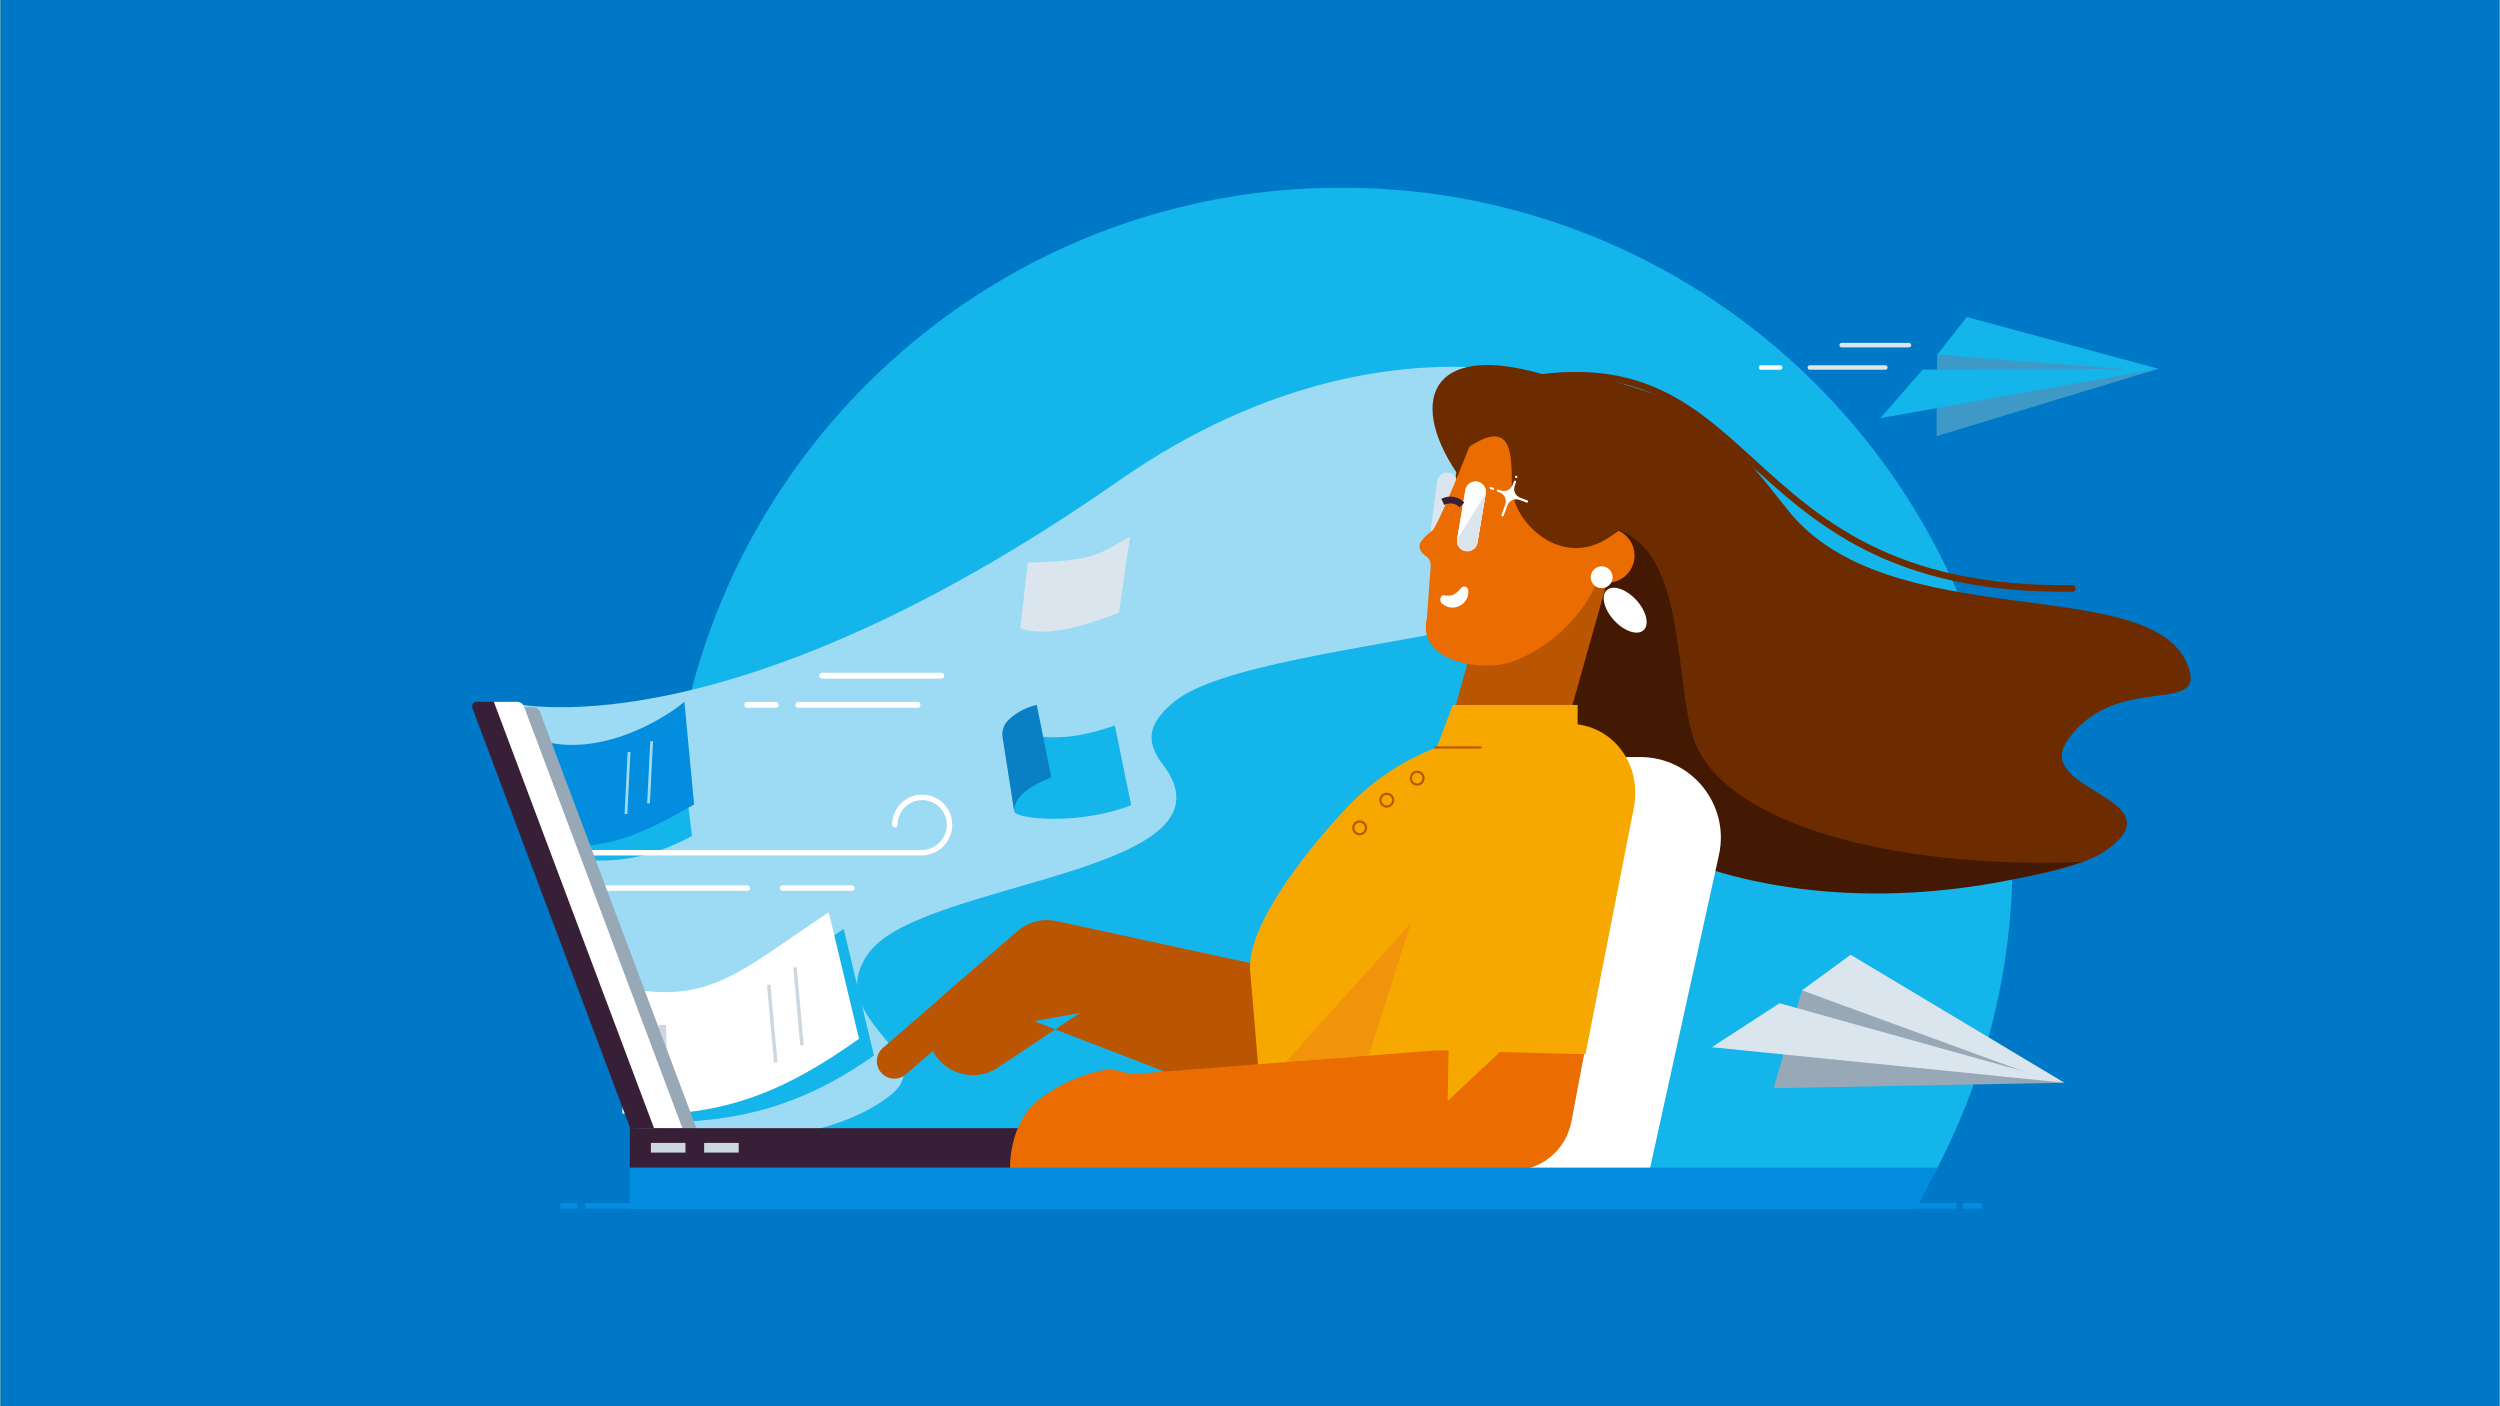 <svg width="2393" height="1346" viewBox="0 0 2393 1346" fill="none" xmlns="http://www.w3.org/2000/svg">
<rect x="0" y="0" width="2393" height="1346" fill="#333333" stroke="none"/>
<g clip-path="url(#clip0_7281_32086)">
<rect width="2392" height="1346" transform="translate(0.516)" fill="white"/>
<rect x="0.516" width="2392" height="1346" fill="#14B6EB"/>
<g clip-path="url(#clip1_7281_32086)">
<mask id="mask0_7281_32086" style="mask-type:alpha" maskUnits="userSpaceOnUse" x="-1706" y="-124" width="4099" height="1597">
<path d="M2393 -124H-1706V1473H2393V-124Z" fill="white"/>
</mask>
<g mask="url(#mask0_7281_32086)">
<path d="M2393 -124H-1706V1473H2393V-124Z" fill="#0078C8"/>
</g>
<mask id="mask1_7281_32086" style="mask-type:alpha" maskUnits="userSpaceOnUse" x="641" y="179" width="1286" height="953">
<path d="M641.469 179.619H1926.46V1131.11H641.469V179.619Z" fill="white"/>
</mask>
<g mask="url(#mask1_7281_32086)">
<path fill-rule="evenodd" clip-rule="evenodd" d="M1283.96 179.619C1638.8 179.619 1926.46 467.238 1926.46 822.039C1926.46 1176.84 1638.8 1464.46 1283.96 1464.46C929.122 1464.46 641.469 1176.84 641.469 822.039C641.469 467.238 929.122 179.619 1283.96 179.619Z" fill="#13B5EA"/>
</g>
<path fill-rule="evenodd" clip-rule="evenodd" d="M740.944 699.478C892.247 696.841 1060.88 670.188 1109.02 726.642C1202.36 836.144 883.259 841.674 831.818 911.825C785.088 975.525 900.953 1008.78 853.045 1047.72C777.457 1109.14 614.862 1090.99 614.862 1090.99L466.247 690.978C466.247 690.978 604.159 701.884 740.944 699.478Z" fill="#9DDAF3"/>
<path fill-rule="evenodd" clip-rule="evenodd" d="M1071.21 459.943C1350.15 265.44 1613.84 371.921 1637.88 468.904C1672.47 608.566 1207.84 602.677 1123.77 671.83C1062.76 722.011 1155.09 739.241 1114.73 785.94C1044.5 867.254 822.498 794.338 822.498 794.338L492.343 742.774L485.583 672.214C485.555 672.239 687.403 727.592 1071.21 459.943Z" fill="#9DDAF3"/>
<path fill-rule="evenodd" clip-rule="evenodd" d="M1394.14 452.286C1346.64 381.213 1370.51 323.044 1488.34 361.806L1394.14 452.286Z" fill="#6D2C00"/>
<path fill-rule="evenodd" clip-rule="evenodd" d="M1711.44 488.338C1807.06 609.105 2056.92 547.787 2093.58 635.374C2115.42 687.577 2026.06 641.313 1979 708.625C1944.84 757.475 2086.49 763.694 2015.97 814.003C1939.05 868.869 1417.67 903.125 1419.67 585.269C1419.95 540.055 1537.2 546.046 1533.1 532.887C1529.08 519.932 1536.22 502.394 1523.11 498.938L1404.79 477.534L1392.86 459.228C1408.17 348.19 1502.45 352.849 1550.46 366.726C1630.35 389.845 1644.97 404.387 1711.44 488.338Z" fill="#6D2C00"/>
<path fill-rule="evenodd" clip-rule="evenodd" d="M1621.39 707.517C1602.47 652.881 1614.53 532.318 1550.23 507.561L1532.31 529.4C1532.51 530.577 1532.74 531.755 1533.1 532.907C1533.9 535.493 1530.03 537.336 1523.32 538.949L1425.77 642.796C1468.53 803.682 1709.96 910.494 1993.47 825.009C1810.9 832.278 1649.35 788.242 1621.39 707.517Z" fill="#441903"/>
<path fill-rule="evenodd" clip-rule="evenodd" d="M1436 724.67L1324.11 1120.08H1578.99L1645.38 818.376C1655.98 770.243 1619.31 724.645 1570.02 724.645H1436V724.67Z" fill="white"/>
<path fill-rule="evenodd" clip-rule="evenodd" d="M600.651 1073.1C690.988 1078.58 762.171 1063.32 836.53 1010.27L807.595 889.248C724.633 943.782 682.768 968.158 603.186 952.614L600.651 1073.1Z" fill="#13B5EA"/>
<path fill-rule="evenodd" clip-rule="evenodd" d="M595.658 1065.88C685.995 1071.36 747.858 1047.37 822.242 994.321L793.307 873.295C710.345 927.828 680.566 961.447 600.984 945.906L595.658 1065.88Z" fill="white"/>
<path d="M735.8 942.5L742.56 1017.13" stroke="#CDD7E0" stroke-width="3.343"/>
<path d="M760.94 925.91L767.677 1000.54" stroke="#CDD7E0" stroke-width="3.343"/>
<path d="M634.092 981.004L635.679 1034.92" stroke="#CDD7E0" stroke-width="6.685"/>
<path fill-rule="evenodd" clip-rule="evenodd" d="M504.836 814.078C564.983 828.594 609.588 828.927 662.387 800.153L650.839 707.881C577.863 737.836 567.774 743.543 508.062 719.348L504.836 814.078Z" fill="#13B5EA"/>
<path fill-rule="evenodd" clip-rule="evenodd" d="M502.763 804.756C573.204 819.116 608.206 801.684 664.385 770.09L655.09 671.674C640.725 684.552 574.074 728.486 513.235 707.412L502.763 804.756Z" fill="#028DDE"/>
<path d="M602.162 719.758L599.166 779.181" stroke="#9DDAF3" stroke-width="2.656"/>
<path d="M623.772 709.494L620.776 768.943" stroke="#9DDAF3" stroke-width="2.656"/>
<path d="M535.356 738.729L530.594 781.331" stroke="#9DDAF3" stroke-width="5.31"/>
<path fill-rule="evenodd" clip-rule="evenodd" d="M1377.91 517.525C1372.63 516.833 1368.92 511.994 1369.61 506.72L1375.63 460.661C1376.32 455.387 1381.16 451.675 1386.44 452.366C1391.71 453.057 1395.42 457.896 1394.73 463.17L1388.71 509.229C1388 514.503 1383.19 518.216 1377.91 517.525Z" fill="#DAE5ED"/>
<path fill-rule="evenodd" clip-rule="evenodd" d="M902.77 952.867L974.081 891.142C984.605 882.025 998.327 878.953 1010.98 881.615L1018.05 883.154L1269 937.531C1279.89 939.889 1289.23 945.445 1296.32 952.97L1299.53 956.375L1333.79 992.781L1217.54 1019.41L1284.6 806.036C1296.05 769.632 1334.84 749.404 1371.25 760.848C1407.66 772.292 1427.89 811.08 1416.44 847.487L1349.38 1060.86C1337.93 1097.27 1299.14 1117.49 1262.73 1106.05C1251.11 1102.39 1240.94 1095.73 1233.13 1087.49L1198.87 1051.08L1229.37 1069.92L989.8 977.497L1033.77 969.509L955.312 1021.84C935.363 1035.16 908.4 1029.75 895.088 1009.81C882.797 991.348 886.433 966.974 902.77 952.867Z" fill="#BA5602"/>
<path fill-rule="evenodd" clip-rule="evenodd" d="M1540.99 825.674L1446.86 1115.26H1212.39L1196.62 929.005C1193.34 890.243 1242.05 823.241 1288.7 773.495C1325.75 733.965 1375.5 708.695 1429.27 701.911C1449.5 700.349 1479.15 697.917 1498.02 699.12C1568.95 703.6 1540.61 824.163 1540.99 825.674Z" fill="#F7A800"/>
<path fill-rule="evenodd" clip-rule="evenodd" d="M1383.08 712.587C1403.9 734.503 1435.11 719.781 1498.2 699.376L1545.24 532.447L1423.56 566.599L1383.08 712.587Z" fill="#BA5602"/>
<path fill-rule="evenodd" clip-rule="evenodd" d="M1370.12 508.59C1375.42 507.719 1407.89 423.922 1407.89 423.922C1459.62 393.455 1474.98 438.848 1526.11 466.704C1539.02 473.745 1545.65 488.517 1542.25 502.829L1532.41 544.126C1520.63 593.565 1466.92 632.481 1434.24 636.398C1401.54 640.315 1357.37 627.283 1365.82 591.824L1369.38 543.051C1370.23 538.673 1368.1 534.243 1363.96 531.504C1360.65 529.328 1358.58 525.871 1358.78 522.057C1358.99 516.936 1370.12 508.59 1370.12 508.59Z" fill="#EB6C00"/>
<path fill-rule="evenodd" clip-rule="evenodd" d="M1427.09 641.643L1461.61 635.908L1428.1 666.119L1427.09 641.643Z" fill="#BA5602"/>
<path fill-rule="evenodd" clip-rule="evenodd" d="M1538.53 505.721C1552.91 505.721 1564.57 517.378 1564.57 531.759C1564.57 546.14 1552.91 557.796 1538.53 557.796C1524.15 557.796 1512.49 546.14 1512.49 531.759C1512.49 517.378 1524.15 505.721 1538.53 505.721Z" fill="#EB6C00"/>
<path fill-rule="evenodd" clip-rule="evenodd" d="M1542.83 548.68C1539.91 541.332 1530.21 539.745 1525.11 545.813C1519.89 552.037 1523.45 561.535 1531.44 562.839C1539.45 564.144 1545.83 556.233 1542.83 548.68Z" fill="white"/>
<path fill-rule="evenodd" clip-rule="evenodd" d="M1402.87 527.479C1397.5 526.583 1393.86 521.488 1394.76 516.111L1402.64 469.131C1403.54 463.754 1408.64 460.119 1414.01 461.015C1419.39 461.911 1423.03 467.006 1422.13 472.382L1414.24 519.363C1413.35 524.765 1408.25 528.375 1402.87 527.479Z" fill="white"/>
<path fill-rule="evenodd" clip-rule="evenodd" d="M1402.87 527.479C1397.5 526.583 1393.86 521.488 1394.76 516.111L1402.64 469.131C1403.54 463.754 1408.64 460.119 1414.01 461.015C1419.39 461.911 1423.03 467.006 1422.13 472.382L1414.24 519.363C1413.35 524.765 1408.25 528.375 1402.87 527.479Z" fill="white"/>
<path fill-rule="evenodd" clip-rule="evenodd" d="M1402.87 527.481C1397.5 526.585 1393.86 521.49 1394.76 516.114L1422.1 472.41L1414.22 519.391C1413.35 524.767 1408.25 528.377 1402.87 527.481Z" fill="#DAE5ED"/>
<path d="M1380.96 480.346C1388.56 476.813 1395.11 479.04 1399.42 483.316" stroke="#371F38" stroke-width="6.478"/>
<path fill-rule="evenodd" clip-rule="evenodd" d="M1383.11 579.635C1382.29 579.151 1381.6 578.765 1380.9 578.255C1378.57 576.565 1377.93 573.263 1379.65 570.982C1380.26 570.165 1381.08 569.599 1382.13 569.778C1387.64 570.728 1392.12 570.777 1398.44 562.942C1400.31 560.612 1403.95 561.048 1405.18 563.764C1405.33 564.097 1405.41 564.635 1405.46 565.298C1406.41 577.205 1393.43 585.654 1383.11 579.635Z" fill="white"/>
<path fill-rule="evenodd" clip-rule="evenodd" d="M959.336 948.385L866.999 1028.37C860.012 1034.41 849.436 1033.67 843.394 1026.68C837.351 1019.69 838.093 1009.12 845.084 1003.07L937.415 923.09L959.336 948.385Z" fill="#BA5602"/>
<path d="M815.452 850.049H749.159" stroke="white" stroke-width="5.254" stroke-linecap="round"/>
<path d="M715.388 850.049H560.961" stroke="white" stroke-width="5.254" stroke-linecap="round"/>
<path d="M548.49 816.227H882.079C896.882 816.227 908.888 804.222 908.888 789.421C908.888 774.984 897.161 763.258 882.72 763.258C868.278 763.258 856.553 774.984 856.553 789.421" stroke="white" stroke-width="5.254" stroke-linecap="round"/>
<path fill-rule="evenodd" clip-rule="evenodd" d="M1175.93 1118.18H602.98V1113.32H1137.5L1175.93 1118.18Z" fill="#371F38"/>
<path fill-rule="evenodd" clip-rule="evenodd" d="M640.697 1080.06H603.313L452.189 677.795C451.088 674.873 453.241 671.775 456.363 671.775H487.322L640.697 1080.06Z" fill="#371F38"/>
<path fill-rule="evenodd" clip-rule="evenodd" d="M668.607 1085.18H641.465L488.062 676.895H510.391C513.284 676.895 515.87 678.687 516.894 681.403L668.607 1085.18Z" fill="#99A8B7"/>
<path fill-rule="evenodd" clip-rule="evenodd" d="M653.247 1080.06H626.105L472.702 671.775H495.03C497.924 671.775 500.51 673.568 501.534 676.284L653.247 1080.06Z" fill="white"/>
<path fill-rule="evenodd" clip-rule="evenodd" d="M1538.01 564.911C1543.86 559.532 1556.48 563.746 1566.21 574.323C1575.93 584.897 1579.07 597.828 1573.22 603.207C1567.37 608.587 1554.75 604.372 1545.02 593.796C1535.3 583.222 1532.16 570.29 1538.01 564.911Z" fill="white"/>
<path fill-rule="evenodd" clip-rule="evenodd" d="M976.593 601.115C999.61 610.768 1039.12 599.221 1071.05 586.34L1081.73 513.555C1052.41 529.812 1048.87 537.007 983.839 538.543L976.593 601.115Z" fill="#DAE5ED"/>
<mask id="mask2_7281_32086" style="mask-type:alpha" maskUnits="userSpaceOnUse" x="423" y="117" width="1674" height="1348">
<path d="M423.205 1464.46H2096.96V117.969H423.205V1464.46Z" fill="white"/>
</mask>
<g mask="url(#mask2_7281_32086)">
<path fill-rule="evenodd" clip-rule="evenodd" d="M602.853 1118.44H1134.38V1079.88H602.853V1118.44Z" fill="#371F38"/>
<path fill-rule="evenodd" clip-rule="evenodd" d="M623.028 1103.26H656.111V1093.99H623.028V1103.26Z" fill="#CDD7E0"/>
<path fill-rule="evenodd" clip-rule="evenodd" d="M674.01 1103.26H707.092V1093.99H674.01V1103.26Z" fill="#CDD7E0"/>
<path fill-rule="evenodd" clip-rule="evenodd" d="M2065.98 352.975L1854.15 339.738L1853.73 417.416L2065.98 352.975Z" fill="#3F99C7"/>
<path fill-rule="evenodd" clip-rule="evenodd" d="M2065.98 352.977L1840.37 353.821L1799.84 400.213L2065.98 352.977Z" fill="#13B5EA"/>
<path fill-rule="evenodd" clip-rule="evenodd" d="M2065.98 352.976L2038.43 353.514L1854.15 339.74L1882.52 303.461L2065.98 352.976Z" fill="#13B5EA"/>
<path fill-rule="evenodd" clip-rule="evenodd" d="M1400.8 431.347C1446.4 398.908 1447.12 430.297 1447.12 464.886C1447.12 499.45 1494.13 545.099 1539.78 514.658C1585.41 484.242 1606.18 466.269 1606.18 466.269L1552.23 433.088L1483.07 394.377L1418.39 394.172L1400.8 431.347Z" fill="#6D2C00"/>
<path d="M786.954 646.738H901.055" stroke="white" stroke-width="5.632" stroke-linecap="round"/>
<path d="M715.312 674.699H742.506" stroke="white" stroke-width="5.632" stroke-linecap="round"/>
<path d="M764.115 674.699H878.216" stroke="white" stroke-width="5.632" stroke-linecap="round"/>
<path d="M1762.83 330.344H1827.28" stroke="#DAE5ED" stroke-width="4.319" stroke-linecap="round"/>
<path d="M1685.68 351.771H1703.97" stroke="white" stroke-width="4.319" stroke-linecap="round"/>
<path d="M1732.39 351.771H1804.62" stroke="#DAE5ED" stroke-width="4.319" stroke-linecap="round"/>
<path d="M1414.55 374.276C1696.47 292.808 1636.42 567.524 1983.48 563.248" stroke="#6D2C00" stroke-width="6.366" stroke-linecap="round"/>
<path fill-rule="evenodd" clip-rule="evenodd" d="M970.858 776.598C971.499 784.048 1032.88 790.27 1082.75 770.709L1067.14 694.465C1009.78 714 997.642 701.941 959.797 703.4L970.858 776.598Z" fill="#13B5EA"/>
<path fill-rule="evenodd" clip-rule="evenodd" d="M992.366 674.672C980.204 677.539 970.499 683.661 964.402 690.087C960.434 694.258 958.772 700.072 959.665 705.756L970.832 776.496C969.987 763.029 986.449 751.761 1006.35 744.134L992.366 674.672Z" fill="#0980C6"/>
<path fill-rule="evenodd" clip-rule="evenodd" d="M1510.11 728.154H1370.61L1390.51 674.85H1510.11V728.154Z" fill="#F7A800"/>
<path fill-rule="evenodd" clip-rule="evenodd" d="M1230.32 1016.82L1350.4 883.715L1310.28 1010.11L1230.32 1016.82Z" fill="#F2930C"/>
<path d="M1373.83 715.504H1417.18" stroke="#BA5602" stroke-width="2.159" stroke-linecap="round"/>
<path fill-rule="evenodd" clip-rule="evenodd" d="M1356.53 738.777C1359.89 738.777 1362.62 741.504 1362.62 744.871C1362.62 748.235 1359.89 750.967 1356.53 750.967C1353.16 750.967 1350.43 748.235 1350.43 744.871C1350.43 741.504 1353.16 738.777 1356.53 738.777Z" stroke="#BA5602" stroke-width="2.159"/>
<path fill-rule="evenodd" clip-rule="evenodd" d="M1327.44 759.828C1330.8 759.828 1333.53 762.555 1333.53 765.922C1333.53 769.286 1330.8 772.015 1327.44 772.015C1324.07 772.015 1321.34 769.286 1321.34 765.922C1321.34 762.555 1324.07 759.828 1327.44 759.828Z" stroke="#BA5602" stroke-width="2.159"/>
<path fill-rule="evenodd" clip-rule="evenodd" d="M1301.48 786.35C1304.84 786.35 1307.57 789.076 1307.57 792.443C1307.57 795.807 1304.84 798.539 1301.48 798.539C1298.11 798.539 1295.38 795.807 1295.38 792.443C1295.38 789.076 1298.11 786.35 1301.48 786.35Z" stroke="#BA5602" stroke-width="2.159"/>
<path fill-rule="evenodd" clip-rule="evenodd" d="M1529.14 941.371L1505.48 1066.49L1504.09 1073.74C1498.89 1101.16 1474.96 1120.31 1448.04 1120.44L1080.43 1122.51L1076.5 1028.65L1443.02 1000.05L1385.62 1054L1388.25 926.678L1529.14 941.371Z" fill="#EB6C00"/>
<path fill-rule="evenodd" clip-rule="evenodd" d="M1110.3 1118.39H966.785C966.785 1091.02 977.283 1065.63 994.414 1052.47C1012.64 1038.49 1031.06 1030.6 1050.52 1025.56C1078.84 1018.18 1106.77 1038.74 1108.08 1067.98L1110.3 1118.39Z" fill="#EB6C00"/>
<path fill-rule="evenodd" clip-rule="evenodd" d="M1517.61 1009.22L1315.2 1003.59L1369.04 829.495C1387.36 746.975 1433.19 701.917 1491.03 693.494C1519.27 689.369 1544.88 702.455 1557.71 727.056C1565.13 741.317 1566.93 757.856 1563.83 773.627L1517.61 1009.22Z" fill="#F7A800"/>
<path fill-rule="evenodd" clip-rule="evenodd" d="M1430.09 468.337C1429.88 468.901 1429.24 469.208 1428.68 468.977L1426.63 468.209C1426.07 468.004 1425.76 467.364 1425.99 466.801C1426.2 466.238 1426.84 465.931 1427.4 466.161L1429.45 466.929C1430.01 467.134 1430.32 467.774 1430.09 468.337Z" fill="white"/>
<path fill-rule="evenodd" clip-rule="evenodd" d="M1449.12 460.788L1447.99 463.809C1447.12 466.139 1445.48 468.187 1443.23 469.211C1443.2 469.211 1443.18 469.237 1443.15 469.237C1440.9 470.261 1438.26 470.158 1435.96 469.288L1434.19 468.622C1433.63 468.417 1432.99 468.699 1432.78 469.262C1432.58 469.825 1432.86 470.465 1433.42 470.67L1435.19 471.336C1437.52 472.206 1439.57 473.845 1440.59 476.098C1440.62 476.124 1440.62 476.149 1440.62 476.175C1441.64 478.428 1441.54 481.065 1440.69 483.369L1437.21 492.868C1437.01 493.431 1437.29 494.071 1437.85 494.276C1438.41 494.481 1439.05 494.199 1439.26 493.636L1442.74 484.137C1443.61 481.807 1445.25 479.759 1447.51 478.735C1447.53 478.709 1447.55 478.709 1447.58 478.684C1449.83 477.66 1452.47 477.762 1454.78 478.633L1461.26 481.039C1461.82 481.244 1462.46 480.963 1462.66 480.399C1462.87 479.836 1462.59 479.196 1462.02 478.991L1455.54 476.584C1453.21 475.714 1451.17 474.075 1450.14 471.822C1450.12 471.797 1450.12 471.771 1450.09 471.746C1449.07 469.493 1449.17 466.881 1450.04 464.551L1451.17 461.53C1451.37 460.967 1451.09 460.327 1450.52 460.122C1449.96 459.943 1449.32 460.224 1449.12 460.788Z" fill="white"/>
<path fill-rule="evenodd" clip-rule="evenodd" d="M1451.29 455.336C1451.91 455.336 1452.42 455.84 1452.42 456.462C1452.42 457.085 1451.91 457.589 1451.29 457.589C1450.67 457.589 1450.17 457.085 1450.17 456.462C1450.17 455.84 1450.67 455.336 1451.29 455.336Z" fill="white"/>
<path fill-rule="evenodd" clip-rule="evenodd" d="M1834.58 1156.79H602.902V1117.64H1854.48L1834.58 1156.79Z" fill="#028DDE"/>
<path fill-rule="evenodd" clip-rule="evenodd" d="M559.966 1157.03H1872.63V1151.57H559.966V1157.03Z" fill="#028DDE"/>
<path fill-rule="evenodd" clip-rule="evenodd" d="M536.354 1157.03H552.895V1151.57H536.354V1157.03Z" fill="#028DDE"/>
<path fill-rule="evenodd" clip-rule="evenodd" d="M1878.8 1157.03H1897.29V1151.57H1878.8V1157.03Z" fill="#028DDE"/>
<path fill-rule="evenodd" clip-rule="evenodd" d="M1976 1036.38L1724.79 947.977L1697.75 1041.61L1976 1036.38Z" fill="#99A8B7"/>
<path fill-rule="evenodd" clip-rule="evenodd" d="M1976 1036.38L1703.38 960.293L1638.54 1002.41L1976 1036.38Z" fill="#DAE5ED"/>
<path fill-rule="evenodd" clip-rule="evenodd" d="M1976 1036.38L1942.53 1027.6L1724.79 947.977L1771.44 913.9L1976 1036.38Z" fill="#DAE5ED"/>
</g>
</g>
</g>
<defs>
<clipPath id="clip0_7281_32086">
<rect width="2392" height="1346" fill="white" transform="translate(0.516)"/>
</clipPath>
<clipPath id="clip1_7281_32086">
<rect width="4099" height="1597" fill="white" transform="translate(-1706 -124)"/>
</clipPath>
</defs>
</svg>
